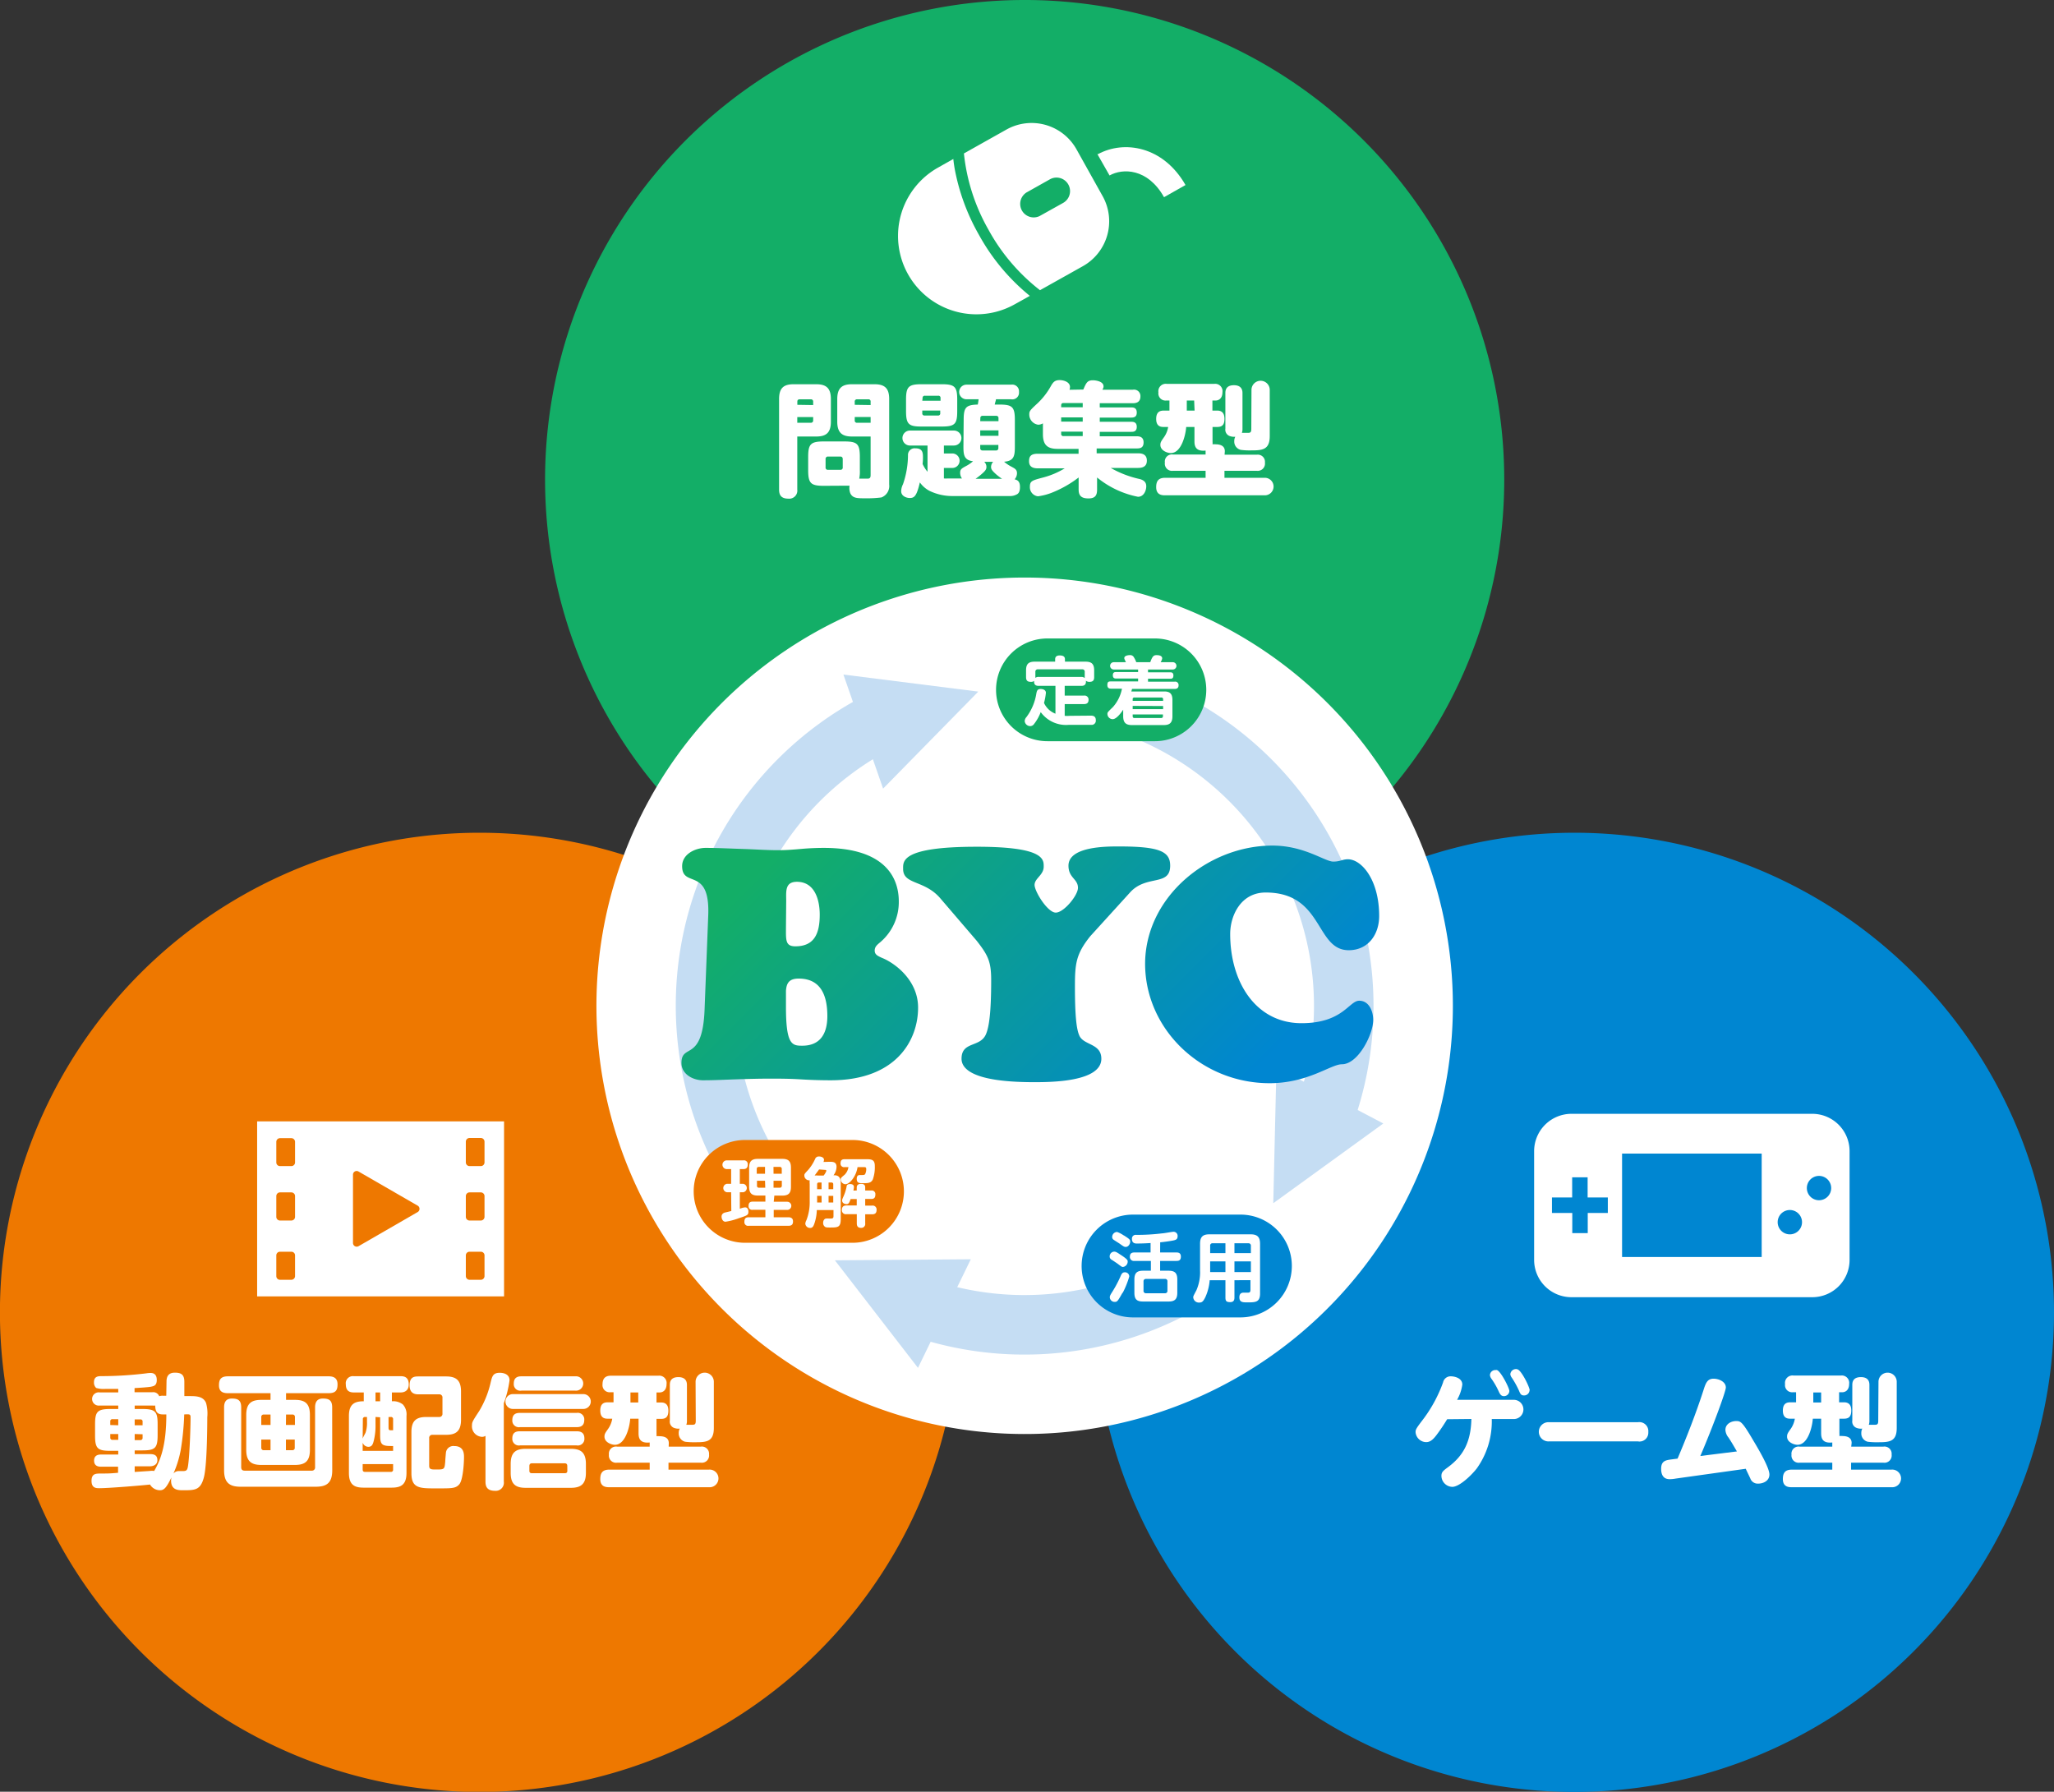<svg xmlns="http://www.w3.org/2000/svg" xmlns:xlink="http://www.w3.org/1999/xlink" viewBox="0 0 337.49 294.38"><rect x="0" y="0" width="337.49" height="294.38" fill="#333333" stroke="none"/><defs><style>.cls-1{fill:#ee7800;}.cls-2{fill:#fff;}.cls-3{fill:#0086d1;}.cls-4{fill:#13ae67;}.cls-5{fill:none;stroke:#c5ddf3;stroke-miterlimit:10;stroke-width:9.78px;}.cls-6{fill:#c5ddf3;}.cls-7{fill:url(#linear-gradient);}</style><linearGradient id="linear-gradient" x1="131.14" y1="122.21" x2="202.75" y2="193.81" gradientUnits="userSpaceOnUse"><stop offset="0.1" stop-color="#13ae67"/><stop offset="0.9" stop-color="#0086d1"/></linearGradient></defs><g id="レイヤー_2" data-name="レイヤー 2"><g id="レイヤー_1-2" data-name="レイヤー 1"><path class="cls-1" d="M157.59,215.6A78.8,78.8,0,1,1,78.8,136.82,78.78,78.78,0,0,1,157.59,215.6Z"/><path class="cls-2" d="M27.36,227c0-.57.12-1.47,1.37-1.47,1,0,1.56.29,1.56,1.49v2.36h.82c1.06,0,2.3,0,2.75,1.14a6.3,6.3,0,0,1,.2,2.32c0,.57,0,7.7-.55,9.85s-1.47,2.16-3.4,2.16c-.79,0-2,0-2-1.59a2.63,2.63,0,0,1,.06-.51c-.84,1.69-1.2,2.1-1.9,2.1a1.91,1.91,0,0,1-1.62-.94c-1.08.13-6.7.6-8.33.6-.51,0-1.28,0-1.28-1.21s.75-1.18,1.42-1.2c1.31,0,1.57,0,2.94-.12v-1H16.64c-.31,0-1.18,0-1.18-1s.87-1,1.18-1h2.79v-.61H18.14c-2.09,0-2.52-.37-2.52-2.49V234c0-2.07.39-2.5,2.52-2.5h1.29v-.57H16.37a1.09,1.09,0,1,1,0-2.16h3.06v-.57c-.92,0-1.39,0-2.14,0a4.2,4.2,0,0,1-1.49-.16,1.21,1.21,0,0,1-.36-.94c0-1,.75-1,1.26-1a61,61,0,0,0,7.34-.46,4.09,4.09,0,0,1,.72-.06c.91,0,1,.75,1,1.16,0,.95-.55,1-.92,1.09s-2.2.21-2.73.23v.69H25a1.05,1.05,0,0,1,1.16.65,1.62,1.62,0,0,1,.63-.08h.53Zm-7.93,7.17v-1h-.94a.33.33,0,0,0-.37.36v.6Zm0,1.44H18.12v.59a.34.34,0,0,0,.37.37h.94Zm2.7,6.23,2.48-.16a2.42,2.42,0,0,1,.72,0c1-1.69,2-4.1,2-9.29h-.53c-.83,0-1.28-.28-1.3-1.46a2.72,2.72,0,0,1-.49,0H22.13v.57h1.26c2.14,0,2.51.43,2.51,2.5v1.81c0,2.12-.43,2.49-2.51,2.49H22.13v.61h2.55c.71,0,1.18.22,1.18,1s-.74,1-1.18,1H22.13Zm0-7.67h1.3v-.6a.33.33,0,0,0-.38-.36h-.92Zm0,1.44v1h.92a.35.35,0,0,0,.38-.39v-.57Zm8.14-3.22a44.21,44.21,0,0,1-.59,5.93,17.58,17.58,0,0,1-1.18,3.78,1.1,1.1,0,0,1,.9-.4l.67,0c.63,0,.73-.23.83-.9.25-1.65.41-6.15.41-7.94,0-.49-.18-.49-.65-.49Z"/><path class="cls-2" d="M48.46,230c1.65,0,2.46.59,2.46,2.47v5.74c0,1.83-.75,2.48-2.46,2.48H42.93c-1.63,0-2.47-.59-2.47-2.48v-5.74c0-1.94.9-2.47,2.47-2.47h1.52V228.9h-7c-.63,0-1.47-.12-1.47-1.28,0-.91.25-1.49,1.47-1.49H54c.63,0,1.46.15,1.46,1.31,0,.93-.26,1.46-1.46,1.46H47V230Zm6.13,11.57c0,2.15-1,2.7-2.71,2.7H39.53c-1.75,0-2.71-.61-2.71-2.7V231.24c0-.55.1-1.46,1.28-1.46,1,0,1.53.28,1.53,1.46v9.81c0,.41.2.58.57.58h11a.52.52,0,0,0,.57-.58v-9.81c0-.56.12-1.46,1.28-1.46,1,0,1.53.28,1.53,1.46Zm-10.14-7.45v-1.71h-1.1a.38.38,0,0,0-.42.42v1.29Zm0,2.4H42.93v1.32a.39.39,0,0,0,.42.43h1.1Zm2.53-2.4h1.48v-1.29a.38.38,0,0,0-.43-.42H47Zm0,2.4v1.75H48a.38.38,0,0,0,.43-.43v-1.32Z"/><path class="cls-2" d="M57.33,232.63c0-2,1-2.4,2.44-2.4v-1.45H58.14c-.59,0-1.32-.16-1.32-1.34a1.17,1.17,0,0,1,1.32-1.33h7.72c.59,0,1.3.17,1.3,1.35s-.92,1.32-1.3,1.32H64.39v1.45a2.55,2.55,0,0,1,1.81.53,2.4,2.4,0,0,1,.59,1.87V242c0,1.94-.91,2.42-2.42,2.42H59.73c-1.51,0-2.4-.48-2.4-2.42Zm4.37.18V234a10.26,10.26,0,0,1-.24,2.52c-.16.68-.29,1.19-.92,1.19a1,1,0,0,1-.95-.68v1.35h5v-.8h-.4c-1.57,0-1.73-.38-1.73-1.89v-2.83Zm-2.11,3.59c0-.17.4-.84.47-1a5,5,0,0,0,.24-1.81v-.78H60a.34.34,0,0,0-.38.39Zm0,4.15v.89c0,.27.12.39.38.39h4.24a.34.34,0,0,0,.38-.39v-.89Zm2.87-10.32v-1.45H61.7v1.45Zm1.38,2.58v1.73c0,.45.16.45.33.45h.42V233.2a.34.34,0,0,0-.38-.39Zm8.29,0a.51.51,0,0,0,.57-.57v-2.58a.51.51,0,0,0-.57-.57H68.75c-.45,0-1.45-.05-1.45-1.47s.79-1.47,1.45-1.47h4.54c1.58,0,2.46.56,2.46,2.47v4.64c0,1.95-.9,2.48-2.46,2.48H71.07a.5.5,0,0,0-.55.57v4.54c0,.55.32.59,1.06.59,1.46,0,1.46,0,1.58-1.34,0-.23.09-1.22.11-1.43a1.22,1.22,0,0,1,1.38-1.08c1.59,0,1.59,1.31,1.59,1.82,0,1-.17,3.78-.78,4.47s-1.22.66-3.86.66-4,0-4-2.49v-6.78c0-1.91.87-2.46,2.46-2.46Z"/><path class="cls-2" d="M82.78,243.42a1.33,1.33,0,0,1-1.44,1.52c-1.29,0-1.57-.67-1.57-1.52v-7.51a1,1,0,0,1-.61.16,1.73,1.73,0,0,1-1.61-1.89c0-.53.12-.72,1.2-2.37a15.91,15.91,0,0,0,1.89-4.76c.23-.92.37-1.5,1.47-1.5.18,0,1.61,0,1.61,1.24a17.49,17.49,0,0,1-.94,3.76Zm1.49-11.93a1.22,1.22,0,1,1,0-2.44H95.85a1.22,1.22,0,1,1,0,2.44Zm12,10.5c0,1.91-.9,2.46-2.49,2.46h-7.4c-1.63,0-2.47-.57-2.47-2.46v-1.46c0-1.94.88-2.49,2.47-2.49h7.4c1.53,0,2.49.49,2.49,2.49Zm-10.83-7.51a1.08,1.08,0,0,1-1.26-1.16c0-1.1.77-1.18,1.26-1.18h9.32A1.07,1.07,0,0,1,96,233.3c0,1.06-.73,1.18-1.26,1.18Zm0,3a1.08,1.08,0,0,1-1.26-1.16c0-1.1.79-1.16,1.26-1.16h9.26c.39,0,1.32,0,1.32,1.16a1.08,1.08,0,0,1-1.26,1.16Zm.24-9a1.07,1.07,0,0,1-1.26-1.16c0-1.1.77-1.19,1.26-1.19h8.86a1.18,1.18,0,1,1,0,2.35Zm7.53,12.39c0-.26-.1-.45-.42-.45H87.4c-.32,0-.42.21-.42.45v.78c0,.26.12.4.42.4h5.4c.3,0,.42-.14.42-.4Z"/><path class="cls-2" d="M109.87,237.68h5.29a1.18,1.18,0,0,1,1.34,1.3,1.19,1.19,0,0,1-1.34,1.34h-5.32v1.14h6.64a1.45,1.45,0,1,1,0,2.89H100.12c-.45,0-1.49,0-1.49-1.34,0-1,.37-1.55,1.49-1.55h6.63v-1.14H101.4a1.18,1.18,0,0,1-1.35-1.32,1.17,1.17,0,0,1,1.35-1.32h5.35V237c-1.4.14-1.83-.47-1.83-1.49v-2.42h-1.37c-.06,1.1-.71,4.29-2.52,4.29-.55,0-1.71-.4-1.71-1.34,0-.43.12-.61.63-1.32a4.09,4.09,0,0,0,.65-1.63h-.77c-.41,0-1.2-.06-1.2-1.33s.75-1.36,1.26-1.36h.92v-1.65h-.57A1.17,1.17,0,0,1,99,227.44c0-1.16.69-1.41,1.38-1.41h7.8a1.2,1.2,0,0,1,1.34,1.37c0,1-.57,1.38-1.16,1.38h-.49v1.65h.77c.68,0,1.18.33,1.18,1.34s-.4,1.35-1.18,1.35h-.77v2.42a2.62,2.62,0,0,1,0,.43,2.3,2.3,0,0,1,.47,0c.63,0,1.55.14,1.55,1.14Zm-5-8.9h-1.28v1.65h1.28Zm9.42-1.75a1.49,1.49,0,1,1,3,0v7.59c0,2.26-1.22,2.34-3,2.34a12,12,0,0,1-1.71-.08,1.4,1.4,0,0,1-1.06-1.42,1.46,1.46,0,0,1,.17-.74,2.06,2.06,0,0,1-1-.14,1.11,1.11,0,0,1-.63-1.18v-5.82c0-.35,0-1.32,1.4-1.32s1.41,1,1.41,1.32v5.82a1.83,1.83,0,0,1-.1.69l1,0c.41,0,.55-.11.55-.66Z"/><path class="cls-3" d="M337.49,215.6a78.8,78.8,0,1,1-78.8-78.78A78.79,78.79,0,0,1,337.49,215.6Z"/><path class="cls-2" d="M237.78,233.18a30.77,30.77,0,0,1-1.75,2.6c-.41.53-.93,1.16-1.67,1.16a1.77,1.77,0,0,1-1.77-1.64c0-.47.14-.66,1.41-2.33a23.08,23.08,0,0,0,3.11-5.84,1.25,1.25,0,0,1,1.28-1c.57,0,1.88.26,1.88,1.36a6.89,6.89,0,0,1-.86,2.5h9.32a1.58,1.58,0,1,1,0,3.16h-3.62a13.27,13.27,0,0,1-2.48,8.14c-1,1.26-2.89,3-4,3a1.83,1.83,0,0,1-1.79-1.79c0-.63.26-.83,1.05-1.42,2.73-2,3.79-4.42,3.87-7.94ZM248,228.54a.89.89,0,0,1-.9.85c-.5,0-.69-.43-.89-.87a12,12,0,0,0-1.16-2,1.19,1.19,0,0,1-.24-.59.88.88,0,0,1,.93-.83.46.46,0,0,1,.22,0C246.6,225.3,248,228.05,248,228.54Zm3.32-.12a.89.89,0,0,1-.92.85c-.51,0-.61-.29-.87-.9a15,15,0,0,0-1.12-2,1.19,1.19,0,0,1-.25-.57.92.92,0,0,1,.94-.86.45.45,0,0,1,.24.05C250,225.16,251.34,227.93,251.34,228.42Z"/><path class="cls-2" d="M269.12,233.67a1.48,1.48,0,0,1,1.71,1.61,1.45,1.45,0,0,1-1.71,1.54H254.55a1.58,1.58,0,1,1,0-3.15Z"/><path class="cls-2" d="M285.39,238.47c-.83-1.42-.93-1.59-1.38-2.28a2.17,2.17,0,0,1-.51-1.26c0-1,1-1.45,1.75-1.45s1,.06,2.87,3.26c.92,1.53,2.61,4.44,2.61,5.52s-1.06,1.5-1.84,1.5a1.3,1.3,0,0,1-1.26-.75c0-.06-.53-1.12-.79-1.69l-11.5,1.61a5.67,5.67,0,0,1-.94.1c-.36,0-1.46,0-1.46-1.71,0-1.34.81-1.42,1.79-1.55l.91-.12c1.55-3.66,3-7.37,4.22-11.13.4-1.27.65-2,1.71-2,.77,0,2,.45,2,1.45,0,.65-2.12,6.41-4.19,11.25Z"/><path class="cls-2" d="M304.17,237.68h5.29a1.18,1.18,0,0,1,1.35,1.3,1.19,1.19,0,0,1-1.35,1.34h-5.31v1.14h6.64a1.45,1.45,0,1,1,0,2.89H294.42c-.45,0-1.48,0-1.48-1.34,0-1,.36-1.55,1.48-1.55h6.64v-1.14H295.7a1.18,1.18,0,0,1-1.34-1.32,1.17,1.17,0,0,1,1.34-1.32h5.36V237c-1.41.14-1.83-.47-1.83-1.49v-2.42h-1.37c-.06,1.1-.71,4.29-2.52,4.29-.55,0-1.71-.4-1.71-1.34,0-.43.12-.61.63-1.32a4.09,4.09,0,0,0,.65-1.63h-.77c-.41,0-1.2-.06-1.2-1.33s.75-1.36,1.26-1.36h.91v-1.65h-.57a1.17,1.17,0,0,1-1.24-1.34,1.23,1.23,0,0,1,1.39-1.41h7.79a1.21,1.21,0,0,1,1.35,1.37c0,1-.58,1.38-1.16,1.38h-.49v1.65H303c.67,0,1.18.33,1.18,1.34s-.41,1.35-1.18,1.35h-.77v2.42a2.62,2.62,0,0,1,0,.43,2.26,2.26,0,0,1,.46,0c.63,0,1.55.14,1.55,1.14Zm-4.94-8.9h-1.29v1.65h1.29Zm9.42-1.75a1.49,1.49,0,1,1,3,0v7.59c0,2.26-1.22,2.34-3.05,2.34a11.89,11.89,0,0,1-1.71-.08,1.39,1.39,0,0,1-1.06-1.42,1.61,1.61,0,0,1,.16-.74,2,2,0,0,1-1-.14,1.1,1.1,0,0,1-.64-1.18v-5.82c0-.35,0-1.32,1.41-1.32s1.4,1,1.4,1.32v5.82a1.83,1.83,0,0,1-.1.69l1,0c.41,0,.55-.11.55-.66Z"/><path class="cls-2" d="M297.78,183H258.2a6.14,6.14,0,0,0-6.13,6.13V207a6.13,6.13,0,0,0,6.13,6.13h39.58A6.12,6.12,0,0,0,303.9,207V189.11A6.13,6.13,0,0,0,297.78,183ZM264.2,199.29h-3.32v3.31h-2.54v-3.31H255v-2.55h3.32v-3.31h2.54v3.31h3.32v2.55Zm25.26,7.24H266.52v-17h22.94Zm5-3.76a2,2,0,1,1,0-3.93,2,2,0,0,1,0,3.93Zm4.42-5.57a2,2,0,1,1,2-2A2,2,0,0,1,298.89,197.2Z"/><path class="cls-4" d="M247.16,78.78A78.8,78.8,0,1,1,168.36,0,78.79,78.79,0,0,1,247.16,78.78Z"/><path class="cls-2" d="M131,80.43a1.33,1.33,0,0,1-1.45,1.5c-1.3,0-1.54-.71-1.54-1.5V65.55c0-1.83.79-2.42,2.4-2.42h3.7c1.67,0,2.41.67,2.41,2.42v3.74c0,1.83-.8,2.43-2.41,2.43H131Zm2.61-13.88V66a.35.35,0,0,0-.39-.39H131.4c-.29,0-.39.14-.39.39v.51ZM131,69.46h2.22a.36.36,0,0,0,.39-.39v-.55H131Zm4.36,10.36c-2.14,0-2.57-.41-2.57-2.59V75.09c0-2.11.39-2.56,2.57-2.56h3.35c2.16,0,2.57.41,2.57,2.56v2.14a5.89,5.89,0,0,1-.1,1.41l1.4,0c.47,0,.47-.35.47-.67V71.72H140c-1.53,0-2.43-.53-2.43-2.43V65.55c0-1.83.82-2.42,2.43-2.42h3.68c1.69,0,2.42.67,2.42,2.42V79.61a2,2,0,0,1-1.28,2.12,18.65,18.65,0,0,1-2.63.14c-1.34,0-2.09,0-2.48-.83a2.41,2.41,0,0,1-.12-1.24c-.21,0-.35,0-.84,0Zm3.11-4.38c0-.29-.14-.43-.41-.43h-2a.38.38,0,0,0-.41.43v1.34a.36.36,0,0,0,.41.41h2a.36.36,0,0,0,.41-.41Zm4.58-8.89V66a.34.34,0,0,0-.39-.39h-1.83a.35.35,0,0,0-.39.39v.51Zm0,2.91v-.94h-2.61v.55a.35.35,0,0,0,.39.39Z"/><path class="cls-2" d="M158.34,69c0-2.06.36-2.48,2.32-2.53.06-.34.1-.57.14-.87h-2a1.2,1.2,0,1,1,0-2.4h7.34a1.11,1.11,0,0,1,1.29,1.2,1.1,1.1,0,0,1-1.29,1.2h-2.5c0,.2-.06.26-.2.87h.79c2.1,0,2.52.39,2.52,2.53v4.35c0,1.53-.12,2.39-1.77,2.51a6.08,6.08,0,0,0,1.12.77c.65.35,1,.51,1,1.12a1.51,1.51,0,0,1-.39,1c.51.12.88.38.88,1.24,0,.27,0,1-.53,1.24a2.21,2.21,0,0,1-1,.27h-9.61a8.58,8.58,0,0,1-3.74-.86,4.56,4.56,0,0,1-1.57-1.38c-.53,2.3-.93,2.56-1.67,2.56-.49,0-1.4-.28-1.4-1.12a2.68,2.68,0,0,1,.3-1.14,14.87,14.87,0,0,0,.82-4.74,1.09,1.09,0,0,1,1.22-1.16c1.16,0,1.24.69,1.24,1.46a8.61,8.61,0,0,1-.06,1.11,5.58,5.58,0,0,0,.81,1.28V73.2h-2.89a1.23,1.23,0,1,1,0-2.46h7.23a1.23,1.23,0,1,1,0,2.46h-1.65v1.31h1.28a1.19,1.19,0,1,1,0,2.37h-1.28v1.73a5,5,0,0,0,.67,0h2.3a1.56,1.56,0,0,1-.3-.94c0-.57.24-.71,1.12-1.18a5.61,5.61,0,0,0,1-.71c-1.54-.17-1.58-1.14-1.58-2.49Zm-1.06-1.45c0,2.1-.37,2.53-2.53,2.53H151.4c-2.08,0-2.53-.37-2.53-2.53V65.65c0-2.11.43-2.52,2.53-2.52h3.35c2.12,0,2.53.41,2.53,2.52Zm-5.74-1.71h3V65.4a.34.34,0,0,0-.39-.38h-2.17a.34.34,0,0,0-.39.38Zm0,1.61v.43a.34.34,0,0,0,.39.39h2.17a.34.34,0,0,0,.39-.39v-.43Zm10.18,8.43a1.15,1.15,0,0,1,.36.83c0,.41-.18.65-.79,1.18s-.94.73-1,.78h4.36a9.73,9.73,0,0,1-1-.76c-.65-.59-.81-.81-.81-1.22a1.28,1.28,0,0,1,.34-.81Zm-.66-6.68h3V68.7a.35.35,0,0,0-.39-.38h-2.22a.34.34,0,0,0-.37.38Zm3,1.51h-3v.89h3Zm-3,2.4v.51a.35.35,0,0,0,.37.39h2.22a.36.36,0,0,0,.39-.39V73.1Z"/><path class="cls-2" d="M178,64c.49-1.14.67-1.52,1.59-1.52.35,0,1.73.14,1.73,1,0,.16,0,.18-.18.55h5a1.05,1.05,0,0,1,1.24,1.1c0,1-.75,1.12-1.24,1.12H180.7v.69h5.19c.36,0,.89.06.89.84,0,.61-.3.83-.89.83H180.7v.69h5.17c.28,0,.91,0,.91.82s-.57.83-.91.83H180.7v.73h6c.37,0,1.2,0,1.2,1s-.69,1-1.2,1h-6.51v.8H187c.53,0,1.44.09,1.44,1.2,0,.91-.61,1.2-1.44,1.2h-4.5a16.85,16.85,0,0,0,4.78,1.83c.88.24,1.06.71,1.06,1.2,0,.67-.39,1.71-1.36,1.71a15.22,15.22,0,0,1-6.72-3.17v2c0,1-.37,1.44-1.42,1.44s-1.61-.36-1.61-1.44v-2a18.14,18.14,0,0,1-4.11,2.38,9.72,9.72,0,0,1-2.57.71A1.49,1.49,0,0,1,169.22,80c0-1,.36-1.06,2.26-1.57a13.24,13.24,0,0,0,3.46-1.48h-4.42c-.92,0-1.44-.33-1.44-1.18s.38-1.22,1.44-1.22h6.7v-.8h-3.44c-1.61,0-2.42-.57-2.42-2.42V69.56a1.57,1.57,0,0,1-.78.22,1.69,1.69,0,0,1-1.46-1.69c0-.55.1-.67,1.4-1.87a11.63,11.63,0,0,0,2.14-2.77c.36-.63.63-1,1.46-1,.55,0,1.69.25,1.69,1.15a1.74,1.74,0,0,1-.08.44Zm-.1,2.22h-3.16c-.26,0-.38.12-.38.39v.3h3.54Zm0,2.36h-3.54v.69h3.54Zm0,3.07v-.73h-3.54v.35a.34.34,0,0,0,.38.38Z"/><path class="cls-2" d="M201.21,74.71h5.29a1.18,1.18,0,0,1,1.34,1.3,1.19,1.19,0,0,1-1.34,1.34h-5.31V78.5h6.63a1.44,1.44,0,1,1,0,2.88H191.46c-.45,0-1.49,0-1.49-1.34,0-1,.37-1.54,1.49-1.54h6.63V77.35h-5.35A1.18,1.18,0,0,1,191.4,76a1.16,1.16,0,0,1,1.34-1.32h5.35v-.65c-1.4.14-1.83-.47-1.83-1.49V70.15H194.9c-.06,1.1-.72,4.29-2.53,4.29-.55,0-1.71-.4-1.71-1.34,0-.43.13-.61.63-1.32a4,4,0,0,0,.65-1.63h-.77c-.41,0-1.2-.06-1.2-1.32s.75-1.37,1.26-1.37h.92V65.81h-.57a1.17,1.17,0,0,1-1.24-1.34,1.22,1.22,0,0,1,1.38-1.4h7.8a1.2,1.2,0,0,1,1.34,1.36c0,1-.57,1.38-1.16,1.38h-.49v1.65H200c.68,0,1.19.33,1.19,1.35s-.41,1.34-1.19,1.34h-.77v2.42a2.5,2.5,0,0,1,0,.43,2.38,2.38,0,0,1,.47,0c.63,0,1.55.14,1.55,1.14Zm-5-8.9H195v1.65h1.28Zm9.42-1.75a1.49,1.49,0,1,1,3,0v7.59c0,2.26-1.23,2.35-3.06,2.35a10.7,10.7,0,0,1-1.71-.09,1.39,1.39,0,0,1-1.06-1.42,1.49,1.49,0,0,1,.17-.73,2.15,2.15,0,0,1-1-.15,1.11,1.11,0,0,1-.63-1.18V64.61c0-.34,0-1.32,1.4-1.32s1.41,1,1.41,1.32v5.82a1.83,1.83,0,0,1-.1.69l1,0c.41,0,.55-.11.55-.65Z"/><path class="cls-2" d="M238.72,165.24a70.36,70.36,0,1,1-70.36-70.35A70.36,70.36,0,0,1,238.72,165.24Z"/><path class="cls-5" d="M125.78,195.85a52.46,52.46,0,0,1,18-76.94"/><path class="cls-5" d="M202.18,205.31a52.55,52.55,0,0,1-51.07,9.46"/><path class="cls-5" d="M168.36,112.8a52.48,52.48,0,0,1,48.47,72.48"/><path class="cls-3" d="M212.26,208a8.45,8.45,0,0,1-8.45,8.45H186.16a8.44,8.44,0,0,1-8.44-8.45h0a8.44,8.44,0,0,1,8.44-8.44h17.65a8.44,8.44,0,0,1,8.45,8.44Z"/><path class="cls-2" d="M184,206.08c1.29.82,1.29,1,1.29,1.2a.89.89,0,0,1-.79.88c-.17,0-.24-.06-.84-.51-.29-.21-.61-.42-1-.67a.59.59,0,0,1-.33-.55.78.78,0,0,1,.6-.77C183.2,205.62,183.37,205.64,184,206.08Zm.44,6.32c-.77,1.35-.85,1.5-1.27,1.5a.79.79,0,0,1-.82-.75c0-.27.13-.46.47-1a19.06,19.06,0,0,0,1.28-2.42c.21-.52.37-.69.72-.69a.69.69,0,0,1,.73.69A14.56,14.56,0,0,1,184.48,212.4Zm.18-9.45c1,.64,1.08.73,1.08,1.06s-.26.86-.74.86c-.23,0-.35-.07-1-.54-.15-.1-.87-.55-1-.65a.52.52,0,0,1-.22-.45.83.83,0,0,1,.81-.82A4.55,4.55,0,0,1,184.66,203Zm6,2.83h2.65c.24,0,.76,0,.76.68s-.41.71-.76.71h-2.65v1.61H192c1,0,1.44.35,1.44,1.44v2.18c0,1.07-.43,1.44-1.44,1.44h-4.19c-1,0-1.42-.35-1.42-1.44v-2.18c0-1.09.45-1.44,1.42-1.44h1.29v-1.61H186.4a.65.65,0,0,1-.75-.69c0-.59.36-.7.75-.7h2.65v-1.55c-.75.05-1.5.08-2.24.08-.25,0-.82,0-.82-.75a.61.61,0,0,1,.69-.67,33.5,33.5,0,0,0,4.27-.25c.3,0,1.6-.26,1.87-.26a.67.67,0,0,1,.67.75c0,.52-.36.6-.66.67-.47.1-1.57.26-2.2.31Zm1.2,4.77a.37.37,0,0,0-.42-.42h-3.09a.38.38,0,0,0-.42.42v1.5a.38.38,0,0,0,.42.43h3.09a.38.38,0,0,0,.42-.43Z"/><path class="cls-2" d="M202.83,210.34v2.84c0,.31-.05.76-.68.76s-.8-.16-.8-.76v-2.84h-2.59a8.2,8.2,0,0,1-.7,2.76c-.38.79-.6.91-1,.91a.92.92,0,0,1-1-.85c0-.18,0-.19.52-1.17a7.35,7.35,0,0,0,.6-3.23v-4.41c0-1.19.51-1.55,1.54-1.55h6.77c1,0,1.55.35,1.55,1.55v8.17c0,1.46-.77,1.46-2.11,1.46-.7,0-1.29,0-1.29-.83,0-.45.18-.77.71-.77h.74c.27,0,.37-.14.37-.47v-1.58Zm-1.48-4.45v-1.62h-2.09a.37.37,0,0,0-.42.42v1.2Zm0,1.36h-2.51V209h2.51Zm1.48-1.36h2.7v-1.2a.38.38,0,0,0-.42-.42h-2.28Zm2.7,1.36h-2.7V209h2.7Z"/><path class="cls-1" d="M148.52,195.75a8.45,8.45,0,0,1-8.45,8.44H122.42a8.44,8.44,0,0,1-8.44-8.44h0a8.44,8.44,0,0,1,8.44-8.45h17.65a8.45,8.45,0,0,1,8.45,8.45Z"/><path class="cls-2" d="M120.13,195.89h-.67a.7.7,0,0,1,0-1.39h.67v-2.42h-.79a.72.72,0,0,1,0-1.43h2.81a.62.62,0,0,1,.71.71c0,.48-.24.72-.68.72h-.62v2.42h.53a.7.7,0,0,1,0,1.39h-.53v2.71a3.21,3.21,0,0,1,.86-.23c.41,0,.55.35.55.7,0,.57-.15.61-1.59,1.09a11.08,11.08,0,0,1-2.17.57c-.42,0-.65-.43-.65-.85s.33-.61.6-.67.76-.18,1-.24Zm7,1.56h2.22a.67.67,0,1,1,0,1.34h-2.22V200h2.42c.46,0,.75.19.75.69s-.24.71-.75.71H123a.6.6,0,0,1-.69-.67c0-.6.3-.73.69-.73h2.76v-1.23h-2.08a.58.58,0,0,1-.68-.65c0-.57.31-.69.68-.69h2.08v-1h-1.24c-1,0-1.43-.38-1.43-1.44v-3.15c0-1,.39-1.44,1.43-1.44h4c1,0,1.44.36,1.44,1.44V195c0,1-.36,1.44-1.44,1.44h-1.29Zm-1.43-4.6v-1.13h-1c-.3,0-.36.18-.36.37v.76Zm0,1.15h-1.32v.78a.31.31,0,0,0,.36.36h1Zm1.4-1.15h1.35v-.76a.32.32,0,0,0-.36-.37h-1Zm0,1.15v1.14h1a.32.32,0,0,0,.36-.36V194Z"/><path class="cls-2" d="M136.31,190.88c.51,0,1.14,0,1.14.83a2.36,2.36,0,0,1-.5,1.39h.19c1,0,1,.94,1,1.36v5.83c0,1.35-.45,1.39-1.71,1.39-.51,0-.72,0-.88-.12a.75.75,0,0,1-.3-.65c0-.41.21-.66.46-.7a3.35,3.35,0,0,1,.54,0c.54,0,.7,0,.7-.4v-1h-2.74a7.52,7.52,0,0,1-.31,1.94c-.22.75-.39,1-.78,1a.77.77,0,0,1-.8-.69,1.44,1.44,0,0,1,.18-.58,8.06,8.06,0,0,0,.54-3.11v-2.84a3.23,3.23,0,0,1,0-.61.6.6,0,0,1-.18,0,.79.79,0,0,1-.7-.78c0-.22,0-.26.62-.91a7.31,7.31,0,0,0,1.15-1.81.63.63,0,0,1,.64-.41c.48,0,.82.23.82.54a1.38,1.38,0,0,1-.08.36Zm-1.73,1.26c-.23.34-.49.66-.73,1a3,3,0,0,1,.54,0h.94a2.51,2.51,0,0,0,.45-.77c0-.15-.15-.16-.25-.16Zm.41,3.24v-1.09h-.45c-.2,0-.28.11-.28.29v.8Zm0,1.1h-.73v1.09H135Zm1.15-1.1h.77v-.8a.26.26,0,0,0-.29-.29h-.48Zm.77,1.1h-.77v1.09h.77Zm1.86-4.72a.57.57,0,0,1-.66-.62c0-.46.18-.68.66-.68h3.68c.89,0,1.29.18,1.29,1.12a6,6,0,0,1-.33,2.21c-.31.61-.81.61-1.69.61-.46,0-.95,0-.95-.7s.43-.64.64-.64c.5,0,.61,0,.73-.14a1.73,1.73,0,0,0,.19-.88c0-.28-.19-.28-.37-.28H140.9c-.21,1.49-1.28,2.81-2,2.81a.82.82,0,0,1-.76-.75c0-.25,0-.29.64-.81a2.29,2.29,0,0,0,.63-1.25Zm2,3.84v-.47c0-.39.2-.62.69-.62s.7.16.7.62v.47h1a.59.59,0,0,1,.67.66c0,.55-.24.73-.67.73h-1v1.09h1.13a.64.64,0,0,1,.74.68c0,.5-.19.75-.74.75h-1.13V201a.64.64,0,0,1-.66.74c-.52,0-.72-.25-.72-.74v-1.51h-1.7a.64.64,0,0,1-.75-.67c0-.51.21-.76.75-.76h1.69V197h-1c-.24.67-.36.84-.68.84-.13,0-.72-.07-.72-.59,0-.13,0-.19.26-.76a7.28,7.28,0,0,0,.47-1.51c0-.23.13-.44.56-.44.14,0,.65,0,.65.5a3.8,3.8,0,0,1-.09.57Z"/><path class="cls-4" d="M198.2,113.34a8.44,8.44,0,0,1-8.44,8.44H172.11a8.44,8.44,0,0,1-8.45-8.44h0a8.44,8.44,0,0,1,8.45-8.44h17.65a8.44,8.44,0,0,1,8.44,8.44Z"/><path class="cls-2" d="M179.27,117.58c.35,0,.78.11.78.72a.69.69,0,0,1-.79.79h-3.62A5.14,5.14,0,0,1,171,117a7.47,7.47,0,0,1-1.13,2,.75.75,0,0,1-.61.3.91.91,0,0,1-.89-.81,1,1,0,0,1,.28-.67,8.66,8.66,0,0,0,1.63-3.87c.09-.44.16-.75.72-.75.22,0,.85.08.85.63a9.44,9.44,0,0,1-.31,1.66,3.39,3.39,0,0,0,1.88,1.77v-4.57h-2.72c-.24,0-.87,0-.78-.82a.79.79,0,0,1-.52.16c-.52,0-.81-.16-.81-.77v-1.13c0-1.07.45-1.42,1.43-1.42h3.35v-.4c0-.46.32-.62.74-.62s.87.09.87.62v.4h3.37c.93,0,1.43.31,1.43,1.42v1.13c0,.35-.07.77-.76.77a.88.88,0,0,1-.6-.19c.08.65-.28.85-.74.85h-2.74v1.6h3.16a.65.65,0,0,1,.76.67c0,.51-.25.72-.76.72h-3.16v1.93a5.73,5.73,0,0,0,.84,0Zm-1.61-6.36a.75.75,0,0,1,.57.19s0-.1,0-.23v-.78a.38.38,0,0,0-.42-.43h-7.27a.38.38,0,0,0-.42.43v.78a1.21,1.21,0,0,1,0,.2.76.76,0,0,1,.58-.16Z"/><path class="cls-2" d="M192.64,115v2.68c0,1.14-.52,1.45-1.45,1.45H186c-.94,0-1.45-.33-1.45-1.45V116.6c-.29.44-1.08,1.56-1.73,1.56a.87.87,0,0,1-.86-.83c0-.29,0-.29.92-1.18a6.32,6.32,0,0,0,1.47-3h-1.74c-.24,0-.66,0-.66-.6s.26-.59.66-.59H187v-.48h-3.59c-.19,0-.56,0-.56-.53s.32-.53.56-.53H187V110h-4a.6.6,0,1,1,0-1.2h2c-.24-.5-.27-.55-.27-.68,0-.39.61-.48.88-.48a.69.69,0,0,1,.72.39,4.29,4.29,0,0,1,.37.77H189c.37-1.07.62-1.16,1.06-1.16.15,0,.9,0,.9.54a1.7,1.7,0,0,1-.26.62h2a.6.6,0,1,1,0,1.2h-4.07v.46h3.62c.18,0,.55,0,.55.52s-.28.54-.55.54h-3.62V112H193a.55.55,0,0,1,.65.59c0,.51-.35.6-.65.6h-7c0,.06-.1.36-.11.42h5.32C192.12,113.59,192.64,113.88,192.64,115Zm-6.53.15h5v-.25a.27.27,0,0,0-.3-.3H186.4a.26.26,0,0,0-.29.3Zm0,.83v.53h5V116Zm0,1.4v.29c0,.22.11.3.29.3h4.38a.27.27,0,0,0,.3-.3v-.29Z"/><polygon class="cls-6" points="160.74 113.63 145.1 129.57 138.58 110.83 160.74 113.63"/><polygon class="cls-6" points="209.21 197.69 209.73 175.36 227.29 184.59 209.21 197.69"/><polygon class="cls-6" points="137.18 207.07 159.51 206.9 150.83 224.74 137.18 207.07"/><path class="cls-2" d="M180.42,25.32l-.11,0h0l2,3.51h0v0c2.12-1.2,6.26-1.23,8.95,3.57l3.53-2C191.13,24,184.7,23,180.42,25.32Z"/><path class="cls-2" d="M160.83,38.55a34.6,34.6,0,0,1-4-11c-.07-.47-.15-.95-.19-1.43h0s0,0,0,0l-2.5,1.41A12.85,12.85,0,0,0,166.72,50l1.8-1,.69-.39h0A34,34,0,0,1,160.83,38.55Z"/><path class="cls-2" d="M176.87,24.52a8.45,8.45,0,0,0-11.49-3.24l-7,3.93a31.87,31.87,0,0,0,4,12.47,32.06,32.06,0,0,0,8.5,10l7.05-3.95a8.46,8.46,0,0,0,3.25-11.49Zm-2.19,8.82-3.87,2.16a2.22,2.22,0,0,1-2.16-3.87l3.86-2.17a2.22,2.22,0,0,1,2.17,3.88Z"/><path class="cls-2" d="M42.25,184.24V213H82.82V184.24Zm5.66,7.35H46a.6.6,0,0,1-.6-.61v-3.4A.61.61,0,0,1,46,187h1.87a.61.61,0,0,1,.61.61V191A.61.61,0,0,1,47.91,191.59ZM46,195.91h1.87a.61.61,0,0,1,.61.61v3.41a.6.6,0,0,1-.61.6H46a.6.6,0,0,1-.6-.6v-3.41A.61.61,0,0,1,46,195.91Zm0,9.75h1.87a.6.6,0,0,1,.61.6v3.4a.61.61,0,0,1-.61.61H46a.6.6,0,0,1-.6-.61v-3.4A.6.6,0,0,1,46,205.66Zm12-1.42V193a.6.6,0,0,1,.91-.52l9.72,5.61a.61.61,0,0,1,0,1.05l-9.72,5.61A.61.61,0,0,1,58,204.24Zm21-12.65H77.15a.61.61,0,0,1-.61-.61v-3.4a.61.61,0,0,1,.61-.61H79a.61.61,0,0,1,.61.61V191A.61.61,0,0,1,79,191.59Zm-1.86,4.32H79a.61.61,0,0,1,.61.61v3.41a.6.6,0,0,1-.61.6H77.15a.6.6,0,0,1-.61-.6v-3.41A.61.61,0,0,1,77.15,195.91Zm0,9.75H79a.6.6,0,0,1,.61.6v3.4a.61.61,0,0,1-.61.61H77.15a.61.61,0,0,1-.61-.61v-3.4A.6.6,0,0,1,77.15,205.66Z"/><path class="cls-7" d="M144.72,154.73c-.49.43-1,.75-1,1.45s.59.91,1.13,1.17c2.19.86,6,3.7,6,8.2,0,5.36-3.59,11.94-14.35,11.94-1.82,0-3.48-.06-5.09-.16s-3.21-.11-4.87-.11c-1.83,0-3.7.05-5.52.11s-3.64.16-5.51.16c-1.66,0-3.54-1-3.54-2.84,0-3.32,3.48,0,3.8-8.84l.6-15.42c.31-8.08-4.29-4.39-4.29-8.08,0-2,2.19-3,3.85-3,2,0,4,.11,6,.17s4,.21,5.94.21c1.29,0,2.52-.1,3.75-.21s2.52-.17,3.75-.17c9.8,0,12.31,4.66,12.31,8.79A8.65,8.65,0,0,1,144.72,154.73Zm-15.58-2.36c0,2.09-.11,3.11,1.55,3.11,3.21,0,4-2.25,4-5.2,0-2.41-.8-5.4-3.75-5.4-2,0-1.76,1.6-1.76,3.15Zm0,13.07c0,6.21,1,6.37,2.67,6.37,3.05,0,4.13-2.09,4.13-4.87,0-3.27-1-6.16-4.71-6.16-1.66,0-2,.85-2.09,2Zm50-11.62c-2.36,2.94-2.52,4.55-2.52,8.3,0,4.92.27,7.07.75,8.08.75,1.56,3.59,1.23,3.59,3.75,0,3.85-8.46,3.85-11.09,3.85-10.49,0-11.88-2.4-11.88-3.85,0-2.89,3.05-1.82,4-4,.54-1.23.87-3.7.87-8.89,0-3.05-.49-4.07-2.37-6.48l-6-7c-2.62-3.05-6.1-2.19-6.1-4.82,0-1.23-.38-3.64,12.1-3.64,11.14,0,11,2.09,11,3.27,0,1.39-1.5,1.92-1.5,3s2.14,4.55,3.48,4.55,3.65-2.84,3.65-4.07c0-1.49-1.56-1.61-1.56-3.64,0-3.16,6.21-3.16,8.25-3.16,6.69,0,8.46.81,8.46,3.16,0,3.43-3.86,1.45-6.54,4.34Zm29.92-14.89c5.26,0,8.62,2.63,10,2.63,1.18,0,1.5-.38,2.41-.38,2.25,0,5.14,3.38,5.14,9.32,0,3.05-1.82,5.62-5,5.62-5.52,0-4.12-9.48-13.65-9.48-4.13,0-5.83,3.86-5.83,6.81,0,7.92,4.22,14.66,11.72,14.66,6.8,0,7.81-3.69,9.48-3.69s2.3,1.82,2.3,3.16c0,2.36-2.47,7.28-5.15,7.28-1.82,0-5.56,3.11-11.88,3.11-11.25,0-20.45-8.89-20.45-19.65C188.2,147.34,198.53,138.93,209.07,138.93Z"/></g></g></svg>